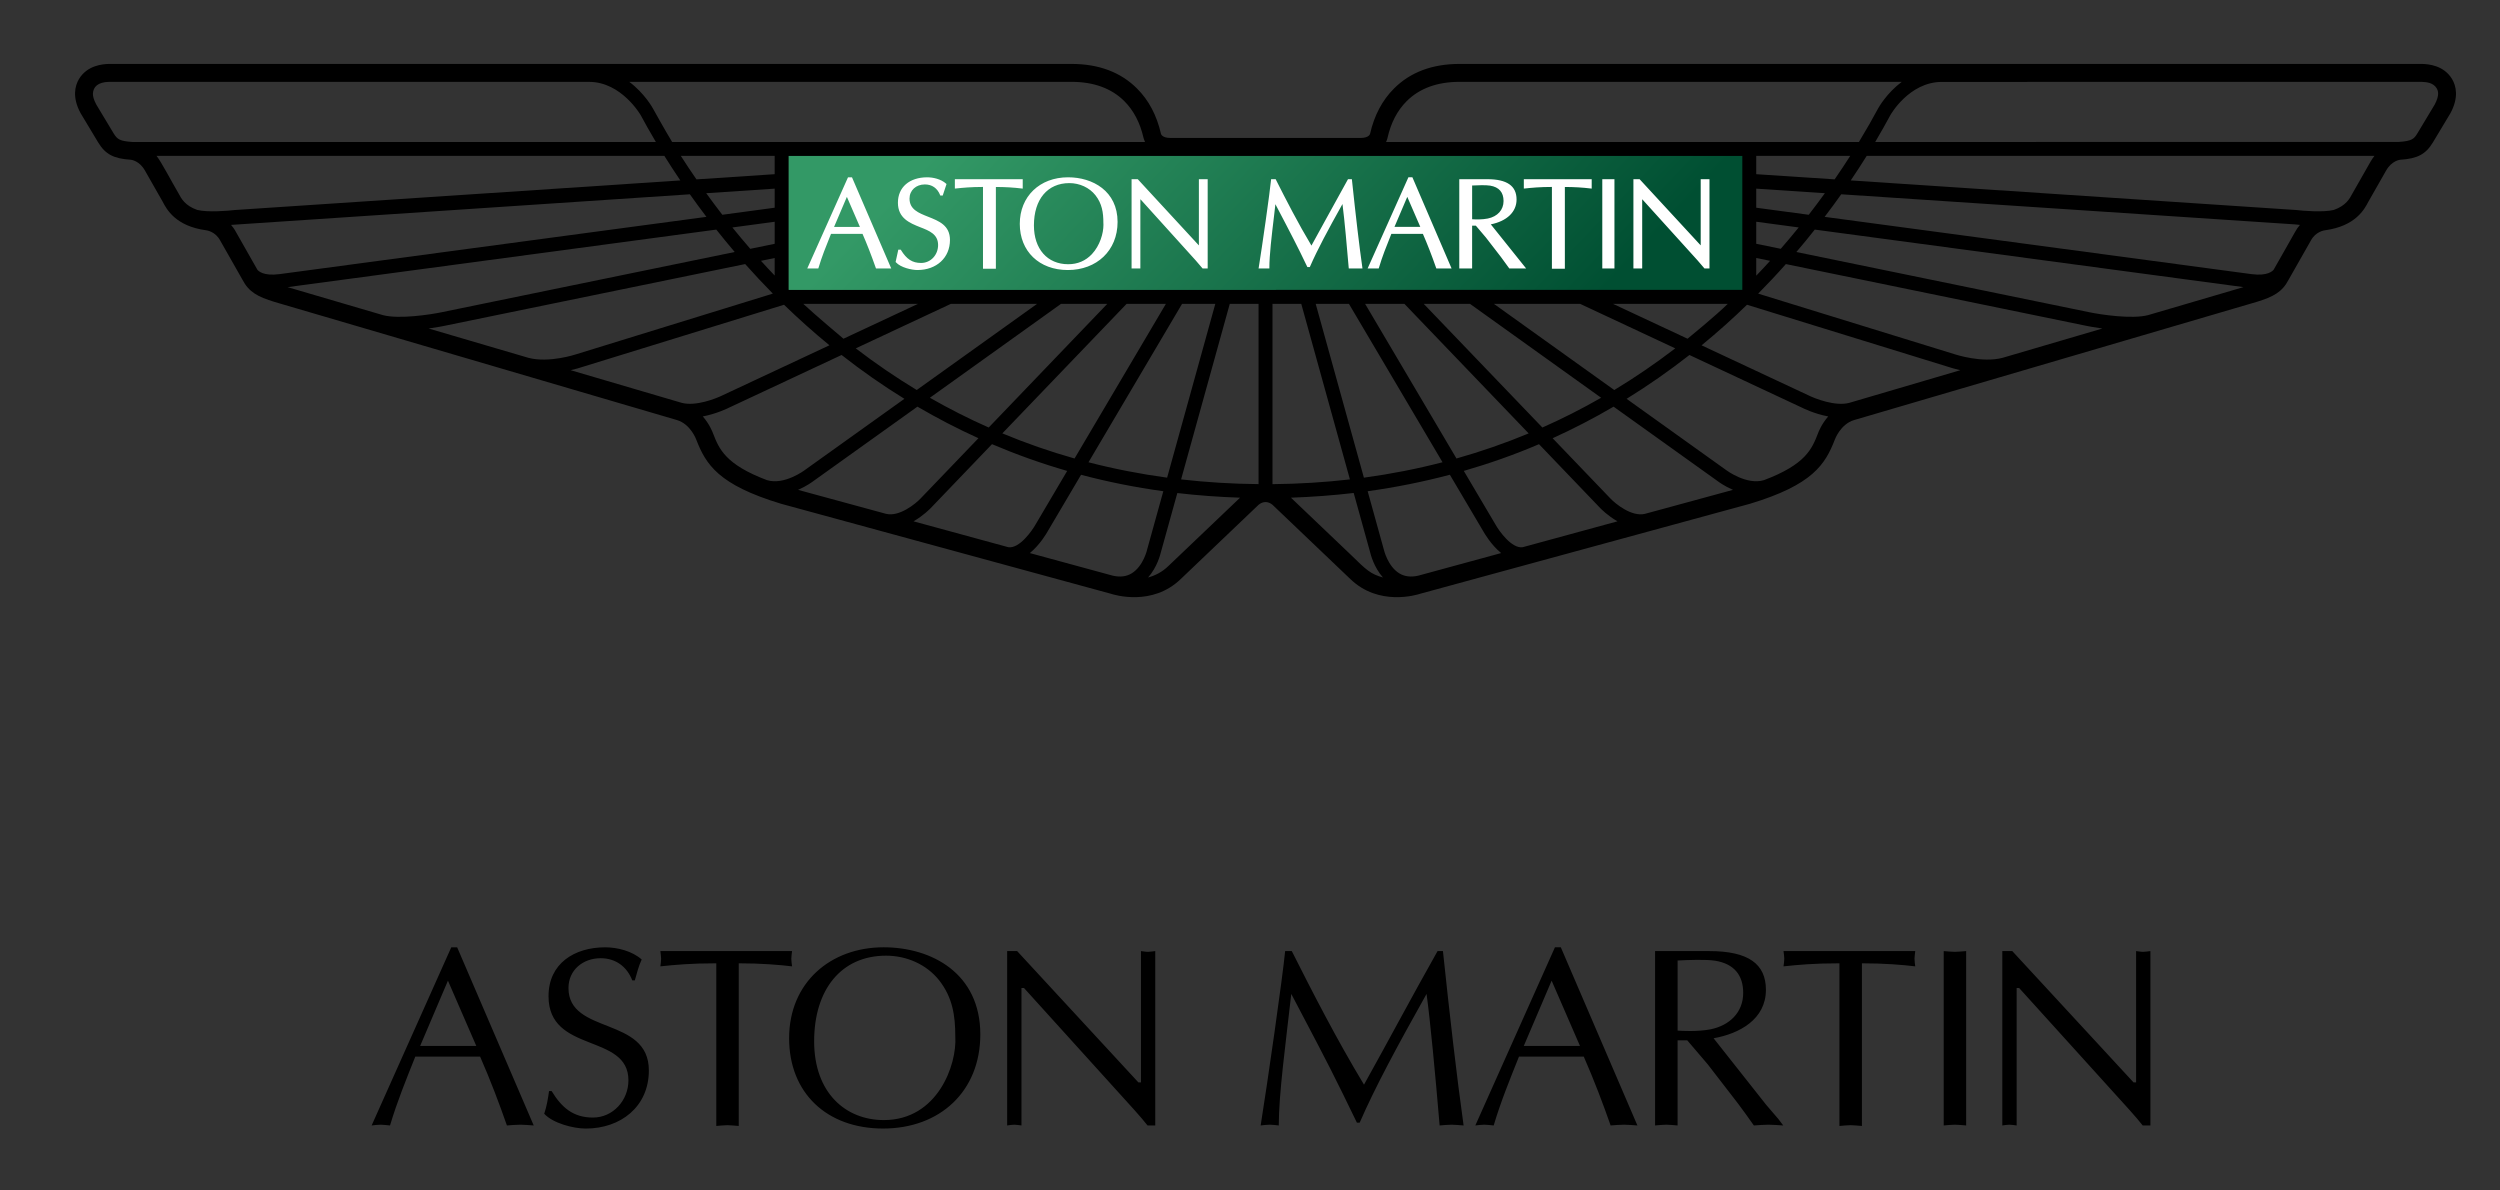 <?xml version="1.0" encoding="UTF-8"?><svg id="a" xmlns="http://www.w3.org/2000/svg" xmlns:xlink="http://www.w3.org/1999/xlink" viewBox="0 0 10500 5000"><rect x="0" y="0" width="10500" height="5000" fill="#333333" stroke="none"/><defs><style>.c{fill:url(#b);}.d{fill:#fff;}</style><linearGradient id="b" x1="5545.28" y1="1243.52" x2="6166.08" y2="1834.76" gradientTransform="translate(-11307.25 -3432.97) scale(2.84)" gradientUnits="userSpaceOnUse"><stop offset="0" stop-color="#396"/><stop offset="1" stop-color="#004f32"/><stop offset="1" stop-color="#004f32"/></linearGradient></defs><path d="m10298.74,332.12c-35.2-58.35-99.65-62.75-125.55-63.65h-4042.95c-114.5,0-207,34.7-275.4,103.3-49.1,48.95-82.95,112.8-100.45,189.75-.3,1.8-5.05,17.85-39.65,17.85h-799.15c-34.6,0-39.35-16.05-39.65-17.85-17.5-76.95-51.3-140.8-100.45-189.75-68.4-68.6-160.9-103.3-275.35-103.3H457.14c-25.9.9-90.35,5.35-125.55,63.65-16.7,28.45-29.25,76.4,7,143.35.3.6,74.05,123.25,74.05,123.25,30.1,49.35,64.65,67.7,137.4,72.3,1.05.1,34.75,3.6,58.35,44.65l75.4,132.45c15.85,30.4,53.35,101.65,181.25,118.95,2.15.3,39.45,4.45,60.05,43.65.3.45,93.1,163.85,93.1,163.85,27.1,52.55,65.1,72,134.1,93.3.15,0,1690.9,496.35,1690.9,496.35,57.45,17,80.95,81.85,80.95,81.85,40.4,104.35,92.85,190.2,356.8,269.85.15.1,1383.35,377.45,1383.35,377.45,16.9,5.6,175.35,53.8,294.7-61.35,0,0,323.55-308.8,324.4-309.4.1-.3,13.55-14,31.85-14h.05c18.25,0,31.7,13.65,31.8,14,.85.6,324.4,309.4,324.4,309.4,119.35,115.15,277.75,66.95,294.7,61.35,0,0,1383.15-377.3,1383.35-377.45,263.95-79.65,316.4-165.55,356.8-269.85,0,0,23.45-64.85,80.9-81.85,0,0,1690.8-496.35,1690.9-496.35,69-21.3,107-40.75,134.1-93.3,0,0,92.8-163.45,93.1-163.85,20.6-39.2,57.9-43.3,60.05-43.65,127.9-17.3,165.4-88.55,181.2-118.95l75.45-132.45c23.6-41.05,57.3-44.5,58.35-44.65,72.7-4.6,107.3-22.95,137.4-72.3,0,0,73.75-122.65,74-123.25,36.24-66.95,23.69-114.9,6.94-143.35Zm-5334.05,944.05h139.6l-202.4,730c-112.6-15.35-222.65-36.75-330.25-64.6,147.2-249.1,343.75-581.95,393.05-665.4Zm-67.95,0l-383.6,649.5c-103.5-29.15-204.55-64.3-303.3-105.55,209.3-218.05,461.1-480.55,521.9-543.95h165Zm-903.05,0h362.1l-505.55,361.8c-87.8-53-173.15-111.35-256.05-174.9,189.8-88.85,365.55-171,399.5-186.9Zm-451.1,146.45c-4.4-3.6-119.85-100.6-168.85-146.45h481.9l-313.05,146.45Zm913.7-146.45h194.3l-498.05,519.4c-84.25-37.2-166.55-79.05-247.05-125,239-171.2,488.15-349.6,550.8-394.4Zm43.85-932.45h0c93.7,0,168.4,27.4,222.2,81.25,38.85,38.85,65.8,90.2,80.15,152.85,0,0,2.9,10.7,6.55,18.45h-1986.1c-30.35-49.85-80.4-140.3-80.4-140.3-2.2-4.05-35.8-64.5-99.65-112.25h1857.25Zm-1349.05,701.3c-26.15-30.3-51.2-60.1-75.1-89.7l177.7-23.95v92.6l-102.6,21.05Zm102.55,38.55v73.65c-19.8-20.5-39-41.2-57.6-61.75,23.1-4.9,42.5-8.8,57.6-11.9Zm-219.9-181.55c-23.8-30.85-46.35-61.05-67.65-90.65l287.55-19.05h0v80.05l-219.9,29.65Zm219.9-170.45l-328.55,21.75c-23.7-34.1-45.5-67.15-65.6-98.65h394.1l.05,76.9h0Zm-2698.15-135.3h0c-51.4-3.85-62.3-9.95-78.45-36.45.15.2-67.05-111.55-72.4-120.4-11.15-20.55-14.8-35.75-14.35-46.45,1.25-27.4,19.85-48.5,68.9-49.25l2015.1.15c136.4,0,216.8,140,216.8,140,17.7,32.95,38.85,70.75,63.55,112.4H555.49Zm273.1,285.45h0c-51.35-17.7-67.65-48.5-78.15-68.5-31.4-53.4-72.7-133.2-93-158.6h2132.9c20.5,32.75,42.7,67.25,67.05,103.15l-1871.15,124.3c-29.45,3.6-114.8,10.4-157.65-.35Zm345.65,269.55h0c-68.1,9.1-89.5-13.4-93.4-18.75l-89.6-157.75c-6.1-11.75-13.3-21.55-20.8-30.2,11.5-1.05,1927.05-128.6,1927.05-128.6,21.85,30.8,44.9,62.5,69.55,94.8l-1792.8,240.5h0Zm434.65,172.4h0c-185.7-54.8-336.65-98.95-401.05-117.75l1800.6-241.65c24.6,30.95,50.3,62.35,77.25,94.05l-1232,253.3c-45.75,9.45-177.15,29.75-244.8,12.05Zm610.5,179.15h0c-137.5-40.3-282.4-82.85-419.1-123.1,36.45-5.05,62.5-10.4,65.25-11-.15.15,892.5-183.35,1264.2-259.7,36.75,41.2,75.3,82.6,116.15,124.1l-825.45,254.65c-1.85.6-114.45,37.95-201.05,15.05Zm643.75,189.05h0c-17.6-5.2-213.65-62.8-466.35-137.1,24.1-5.35,39.95-10.7,41.7-11.3-.75.3,692.9-213.7,854.4-263.55,59.25,57.45,122.8,114.6,190.8,170.25l-446.45,208.95c-29.45,14.85-115.55,48.6-174.1,32.75Zm357.75,324.55c-174.7-65.9-200.85-131.55-225.7-195.2-2.05-5.65-14.8-39.6-43.45-72.2,59.15-11.2,108.05-35.7,111.25-37.35-.5.1,236.3-110.4,471.7-220.75,85.3,66.95,173.4,128.45,263.8,184.1l-417.35,298.55c-1.3,1.35-87.85,65.65-160.25,42.85Zm500.75,141.7h0l-369.85-100.75c36.9-16.05,62.1-35,64.15-36.65-.3.3,206.65-147.8,437.3-312.8,83.35,48.65,168.7,93,256.2,132.55l-242.95,253.15c-21.7,22.85-89.35,77.75-144.85,64.5Zm513.15,140.05h0l-398.05-108.65c41.3-23.5,69.9-53.15,72.1-55.35,0,0,113.8-118.8,257.55-268.7,102.7,43.75,207.85,81.25,315.75,112.4l-131.5,222.85c-16,28.85-69.65,104.75-115.85,97.45Zm518.3,109.85c-22.55,13.65-48.75,16.8-79.85,9.65l-347.9-94.8c42.5-34.7,71.15-84.1,76.05-93.2-.2.2,58.9-99.7,139.05-235.55,112.5,29.75,227.7,52.85,345.5,69l-67.35,242.65h0c.1.75-15.8,71.9-65.5,102.25Zm153.85-30.55c-26.5,25.75-56.25,40.2-85.05,47.95,38.55-43.45,51.95-98.1,53.95-106.55l68.9-248.1c86.4,10,174.35,16.5,263.5,19.5-71.4,67.85-301.3,287.2-301.3,287.2Zm379-344.2c-110.7-.9-219.05-7.75-325.35-19.8h0l204.45-737.3h120.85v757.1h.05Zm541.95-1455.45h0c14.1-62.65,41.15-114,80-152.85,53.8-53.85,128.65-81.25,222.2-81.25h1857.3c-63.85,47.8-97.4,108.2-99.65,112.25-21.5,40.3-48.4,87.5-80.3,140.35h-1986.15c4.1-7.3,6.6-18.5,6.6-18.5h0Zm1548.25,446.05v-92.6l178.35,23.95c-23.95,29.65-49.1,59.55-75.35,89.7-45.95-9.4-81.35-16.6-103-21.05Zm58.2,71.6c-18.75,20.7-38.25,41.65-58.2,62.4v-74.25l58.2,11.85Zm-58.2-223.1v-80.05l288.35,19.05c-21.3,29.6-44.05,59.8-67.8,90.65l-220.55-29.65Zm0-140.8v-76.95h394.85c-20.05,31.5-42.05,64.6-65.55,98.65l-329.3-21.7Zm-1101.8,544.6h362.2l399.5,186.9c-83,63.55-168.35,121.9-256.1,175-192.8-138.05-395.95-283.5-505.6-361.9Zm450.4,394.4c-80.25,46-162.75,87.8-246.8,125-181.4-189-399.8-416.9-498.25-519.4h194.3l550.75,394.4Zm49.85-394.4h481.95c-49.1,48.8-165.05,143.3-168.85,146.45-117.2-54.95-231.5-108.2-313.1-146.45Zm-1041.1,0h165.05l521.85,544.1c-98.55,41.05-199.7,76.05-303.2,105.35l-383.7-649.45h0Zm-67.95,0h0l393.1,665.25c-107.6,28-217.8,49.4-330.25,64.75l-202.4-730h139.55Zm-321.1,757.25v-757.25h120.9l204.35,737.3c-106.35,12.2-214.75,18.9-325.25,19.95Zm328.45,296.05h0s-187.3-178.8-250.9-239.2c89.15-3.15,177.15-9.7,263.55-19.8l68.9,248.55c1.95,8.65,15.7,63.15,54,106.45-52.85-15.05-68.8-30.7-135.55-96Zm284.1,88.2h0c-31.1,7.15-57.35,4-79.95-9.65-48.45-29.65-64.55-97.8-65.5-101.85l-67.35-243.05c117.75-16.35,232.8-39.45,345.25-69.2l139.75,236.5c4.8,8.45,33.1,57.9,75.65,92.4l-347.85,94.85Zm438.5-119.5h0c-46.25,7.3-99.9-68.6-115.5-96.9l-132.05-223.5c107.85-31.1,213.35-68.35,315.85-112.25l257.55,268.8c2.3,2.25,30.8,31.85,72.1,55.2l-397.95,108.65Zm578.9-157.9h0l-65.8,17.85c-55.4,13.3-123.1-41.65-144.75-64.45,0,0-106.3-110.55-242.8-253.15,87.35-39.6,172.7-83.75,256-132.6l437.9,313.3c1.8,1.45,26.8,20.2,63.55,36.15-97.3,26.45-304.1,82.9-304.1,82.9Zm660.85-319.35c-24.9,63.85-50.95,129.6-226.3,195.5-72.4,22.5-158.5-41.5-159.25-42.25-.35-.3-195.6-140.05-417.95-299.15,90.4-55.8,178.45-117.1,263.95-184.1l472.5,221.15c2.6,1.35,51.3,25.95,110.35,36.95-28.25,32.15-41,65.3-43.3,71.9h0Zm131.95-129.05c-58.55,15.9-144.8-17.9-173.45-32.3,0,0-220.65-103.25-447.15-209.25,68-55.8,131.6-112.8,190.8-170.4l855.05,263.85c1.6.6,17.2,5.65,40.95,11l-466.2,137.1Zm644.1-189.2c-86.6,23.2-199.65-14.3-200.8-14.6l-1.3-.45s-.2-.1-.3-.1l-824.55-254.35c40.85-41.5,79.75-82.75,116.3-124.1l1264.15,259.85c2.8.45,28.65,5.8,65.05,10.85l-418.55,122.9h0Zm610.65-179.2h0c-67.5,17.9-199.5-2.35-245.35-11.85,0,0-843.25-173.3-1231.85-253.2,26.95-31.7,52.85-63.1,77.35-94.2l1800.35,241.65-400.5,117.6h0Zm616.6-347.95h0c.5-.6-73.6,129.8-89,156.9-3.75,5.05-24.8,27.95-93.35,18.85l-1792.75-240.5c24.6-32.15,47.9-64.05,69.75-94.8l1904.4,126.35c2.8.3,10.8,1.2,22.25,2.2-7.85,9-15,19.1-21.3,31Zm318.05-297.1l-76.8,134.85c-10.5,19.95-26.65,50.75-78,68.45-42.85,10.7-128.2,3.9-157.75.3l-1870.9-124.3c24.2-35.85,46.65-70.4,67.05-103.15h2132.5c-5.54,7.2-10.99,14.9-16.09,23.85h0Zm269-239h0c-1.05,1.65-72.5,120.6-72.5,120.6-13.55,22.35-21.95,32.45-77.7,36-.35,0-2199.55.3-2199.55.3,24.6-41.65,45.7-79.45,63.45-112.35.6-1.15,78.5-140,216.85-140l2014.95-.15c21.15.9,48.65,3.25,63.15,27.25,1.75,3.25,5.9,9.95,5.9,22-.05,10.6-3.45,25.8-14.56,46.35Z"/><path class="c" d="m3313.04,1217.68c-.3-.3-.55-.6-.85-.9v-561.85h4005.55v562.15c-.1.3-.3.3-.45.45l-4004.25.15h0Z"/><path class="d" d="m3578.34,744.67h-16.7l-171.15,382.95h46.35l.75-2.2c13.85-46.6,31.7-91.25,49.05-134.1,0,0,2.45-6.15,3.6-9.05h132.35c17.9,40.7,36.2,87.5,55.85,143.3l.8,2.1h63.95l-164.85-383h0Zm-75.2,208.35c3.5-8.45,48.45-113.7,53.8-126.2,5.25,12.5,51.05,117.7,54.7,126.2h-108.5Zm258.4,147.35l1.45,1.45c20.2,22.05,65.8,32.3,90.35,32.3,80.3,0,136.55-51.8,136.55-126.15,0-61.65-46.65-79.8-91.75-97.65-40.05-15.95-78.15-30.65-78.15-76.2,0-34.55,27.25-59.5,64.6-59.5,29.85,0,52.4,15.75,63.85,44.65l.8,2.1h10.2l15.95-48.35-1.75-1.65c-21.85-19.65-55.4-26.65-79.25-26.65-74.9,0-123.15,41.8-123.15,106.7s49.3,85.3,92.7,102.55c39.25,15.15,76.05,29.75,76.05,75.15,0,42.1-31.4,75.3-71.4,75.3-36.65,0-60.95-15.75-84.6-54.45l-.9-1.45h-10.2l-11.35,51.85h0Zm530.5-347.8h-281.6v39.45l3.65-.3c32.3-3.4,63.55-6.4,114.5-6.55v343.65h54.1v-343.5c38.25,0,74.8,2.2,108.95,6.4l3.8.45v-39.6h-3.4Zm194.05-7.9c-119.45,0-203,80.55-203,195.6s81.25,193.9,201.95,193.9,208.8-81.25,208.8-202.1c0-129.55-104.4-187.4-207.75-187.4Zm100,322.65c-26.6,28.15-59.95,42.45-99.6,42.45-87.45,0-144-64-144-162.95,0-109.7,57.15-177.75,148.9-177.75,43.3,0,84.2,19.05,109.4,50.9,27.75,35.4,33.4,72.35,33.4,116.55.15,2.4.3,5.05.3,7.6,0,36-14.65,87.05-48.4,123.2h0Zm482.8-314.75h-33.55v277.55h-.6c-1.95-2.25-256.2-277.55-256.2-277.55h-25.9v375h36.9v-290.2h.8c2,2.25,231.75,256.6,231.75,256.6l28.8,33.6h21.4v-375h-3.39Zm606.05,0h-13.3l-90.85,164.7s-57.45,104.8-62.7,114.2c-56-93.5-106.5-191.85-149.45-277.1l-.9-1.8h-19.05l-.3,3.1c-5.35,55.4-37.6,281.15-51.7,368.2l-.75,3.75h45.45v-3.25c0-52.85,9.35-131.6,19.35-215.1,0,0,4.2-36.9,5.95-51.65,6.4,12.2,76.95,146.15,103.9,201.35l30.45,62.8h10.2l.9-2.1c31.4-72.05,75.65-154.35,136.25-262.7,8.6,64.6,19.95,193.65,26.2,267.6l.35,3h57.45l-.5-3.75c-13-90.95-27.1-211.35-43.7-368.2l-.3-3.1h-2.95v.05h0Zm257.15-7.9h-16.8l-171.25,382.95h46.6l.65-2.2c13.9-47.05,31.85-91.85,49.2-135,0,0,2.2-5.35,3.2-8.15h132.45c18.2,41.65,36.95,89.55,55.7,143.3l.8,2.1h64.05l-164.6-383h0Zm-75.3,208.35c3.5-8.45,48.5-113.7,53.8-126.2,5.35,12.5,51.05,117.7,54.7,126.2h-108.5Zm404.65-10.7c67.7-13.65,108.15-52.2,108.15-104.3,0-57.3-40.2-85.4-123.05-85.4h-117.55v375.05h53.95v-179.75h15.7c1.75,2.2,42.05,49.55,42.05,49.55-.2-.15,63.55,82.3,63.55,82.3l34.9,47.9h70.7c.05-.05-142-177.45-148.4-185.35h0Zm-78.45-21.45v-141.7c22.2-1.05,56.75-2.5,75.45.5,37.45,6.1,56.5,27.95,56.5,64.7s-24.75,65.2-66.45,73.55c-23.45,4.75-51.85,3.9-65.5,2.95h0Zm498.75-168.3h-281.65v39.45l3.65-.3c32.35-3.4,63.55-6.4,114.3-6.55v343.65h54.4v-343.5c38.1,0,74.7,2.2,108.9,6.4l3.8.45v-39.6h-3.4Zm47.9,375.05h51.05v-375.05h-51.05v375.05Zm413.3-375.05v277.55h-.45c-2-2.25-256.2-277.55-256.2-277.55h-25.95v375h36.9v-290.2h.65c1.95,2.25,232.1,256.6,232.1,256.6l28.8,33.6h21.05v-375h-36.9Z"/><path d="m2241.64,4726.97c-20.2-1.2-37.4-3.25-55.75-3.25-20.3,0-38.55,2.05-56.85,3.25-31-89-69.65-191.7-112.6-289.15h-272.2c-37.5,94.15-76.2,188.4-106.15,289.15-15.05-1.2-26.8-3.25-39.75-3.25-13.9,0-25.75,2.05-37.5,3.25l334.5-748.3h24.7l321.6,748.3h0Zm6790.05,0h-32.3c-11.75-14.9-33.25-40.65-55.65-65.35l-463.35-512h-10.5v577.35c-10.75-1.2-20.4-3.25-30.2-3.25-10.65,0-20.4,2.05-30,3.25v-732.4h41.9l509.2,551.4h10.85v-551.4c9.55.9,19.15,3.15,30.05,3.15,9.7,0,19.4-2.25,30-3.15v732.4h0Zm-868.1-732.4c15.05.95,31.2,3.15,47.15,3.15,15.05,0,30.1-2.25,47.15-3.15v732.4c-17.1-1.2-32.2-3.25-47.15-3.25-15.95,0-32.15,2.05-47.15,3.25v-732.4Zm-343.55,734.5c-17.2-1.05-32.3-3.3-47.4-3.3-15.95,0-32,2.25-47,3.3v-683.15c-108.15,0-173.6,6.4-234.95,12.8,1.3-10.7,3.3-21.45,3.3-32.05s-2-20.35-3.3-32.15h553.35c-1.1,11.75-3.1,21.3-3.1,32.15s1.95,21.35,3.1,32.05c-53.5-6.4-128.7-12.8-223.95-12.8v683.15h-.05Zm-868.65-734.5h227.35c165.25,0,238.1,54.5,238.1,162.7,0,124.1-111.45,184.3-219.8,203.4l220.9,279.55,51.45,59.95,20.25,26.8c-22.4-1.2-41.75-3.25-62.15-3.25s-41.7,2.05-61.3,3.25c-23.5-33.2-44.8-63.45-67.55-93.35l-126.35-163.65-85.8-100.5h-40.65v357.5c-17.3-1.2-32.25-3.25-47.25-3.25-16.15,0-32.25,2.05-47.25,3.25v-732.4h.04Zm94.5,333.95c14.9,1.05,83.45,5.35,138.25-5.35,78.45-15.9,137.25-69.65,137.25-153.05,0-73.95-37.65-122.15-117.95-135.1-39.55-6.2-112.7-3.15-157.5-.9v294.4h-.05Zm-168.75,398.45c-20.55-1.2-37.45-3.25-55.9-3.25-20.3,0-38.55,2.05-56.6,3.25-31.2-89-69.9-191.7-112.8-289.15h-272.15c-37.6,94.15-76.3,188.4-106.2,289.15-15.05-1.2-26.8-3.25-39.65-3.25-13.85,0-25.85,2.05-37.5,3.25l334.4-748.3h24.7l321.7,748.3h0Zm-360.3-608.15l-116.9,274h235.9l-119-274h0Zm-456.5-124.25c27.9,264.35,58,527.95,86.8,732.4-19.4-1.2-34.4-3.25-50.4-3.25-17.3,0-34.3,2.05-50.3,3.25-18.15-215.35-40-446.55-54.95-552.5-124.3,221.65-216.55,392.75-280.85,540.7h-11.7l-58.95-121.15c-68.8-141.1-143.8-280.35-216.65-419.6-23.6,208.65-52.55,420.6-52.55,552.5-13.8-1.2-25.75-3.25-37.4-3.25-13.95,0-25.85,2.05-38.65,3.25,27.75-172.35,92.05-620.05,102.85-732.4h27.9c85.8,170.4,188.75,371.5,303.3,561.1,102.15-183.35,200.75-369.35,308.95-561.1h22.6v.05h0Zm-1208.3,732.4h-32.35c-11.65-14.9-33.2-40.65-55.6-65.35l-463.3-512h-10.65v577.35c-10.7-1.2-20.45-3.25-30.05-3.25-10.65,0-20.25,2.05-30,3.25v-732.4h41.9l509.2,551.4h10.85v-551.4c9.55.9,19.2,3.15,29.85,3.15,9.6,0,19.35-2.25,30.2-3.15v732.4h-.05Zm-1537.75-366.3c0-234.5,174.65-382.05,396.75-382.05,201.65,0,406.3,108.95,406.3,365.95,0,238.7-169.3,395.3-408.25,395.3-237.05.05-394.8-149.95-394.8-379.2h0Zm630.5-243c-53.5-67.45-137.15-103.85-223.15-103.85-188.5,0-302.2,142.45-302.2,359.65s132.9,330.85,292.7,330.85c226.3,0,307.75-233.35,300.15-351.05,0-88.75-11.75-163.9-67.5-235.6h0Zm-842.05,611.4c-17.25-1.05-32.15-3.3-47.2-3.3-16.15,0-32.3,2.25-47.1,3.3v-683.15c-108.35,0-173.9,6.4-234.85,12.8,1.05-10.7,3.15-21.45,3.15-32.05s-2.15-20.35-3.15-32.15h553.15c-1.15,11.75-3.2,21.3-3.2,32.15s2.05,21.35,3.2,32.05c-53.65-6.4-128.55-12.8-224-12.8v683.15h0Zm-785.95-146.75c41.7,68.6,89.9,111.45,173.75,111.45s148.9-71.9,148.9-156.4c0-199.15-335.6-111.2-335.6-353.3,0-138.15,109.4-205.35,238.1-205.35,51.3,0,113.7,15.85,153.15,51.15-12.85,27.85-20.25,57.7-28.85,87.8h-10.6c-22.55-57.9-69.7-93.15-132.95-93.15-74.05,0-135.05,49.35-135.05,125.15,0,197.2,337.6,117.9,337.6,346.05,0,153.15-119.2,244.25-264.9,244.25-52.4,0-138.2-22.45-174.65-62.2,10.55-31.1,15.95-63.3,20.3-95.4h10.79v-.05Zm-435.4-463.5l-116.7,274h235.75l-119.05-274h0Z"/></svg>